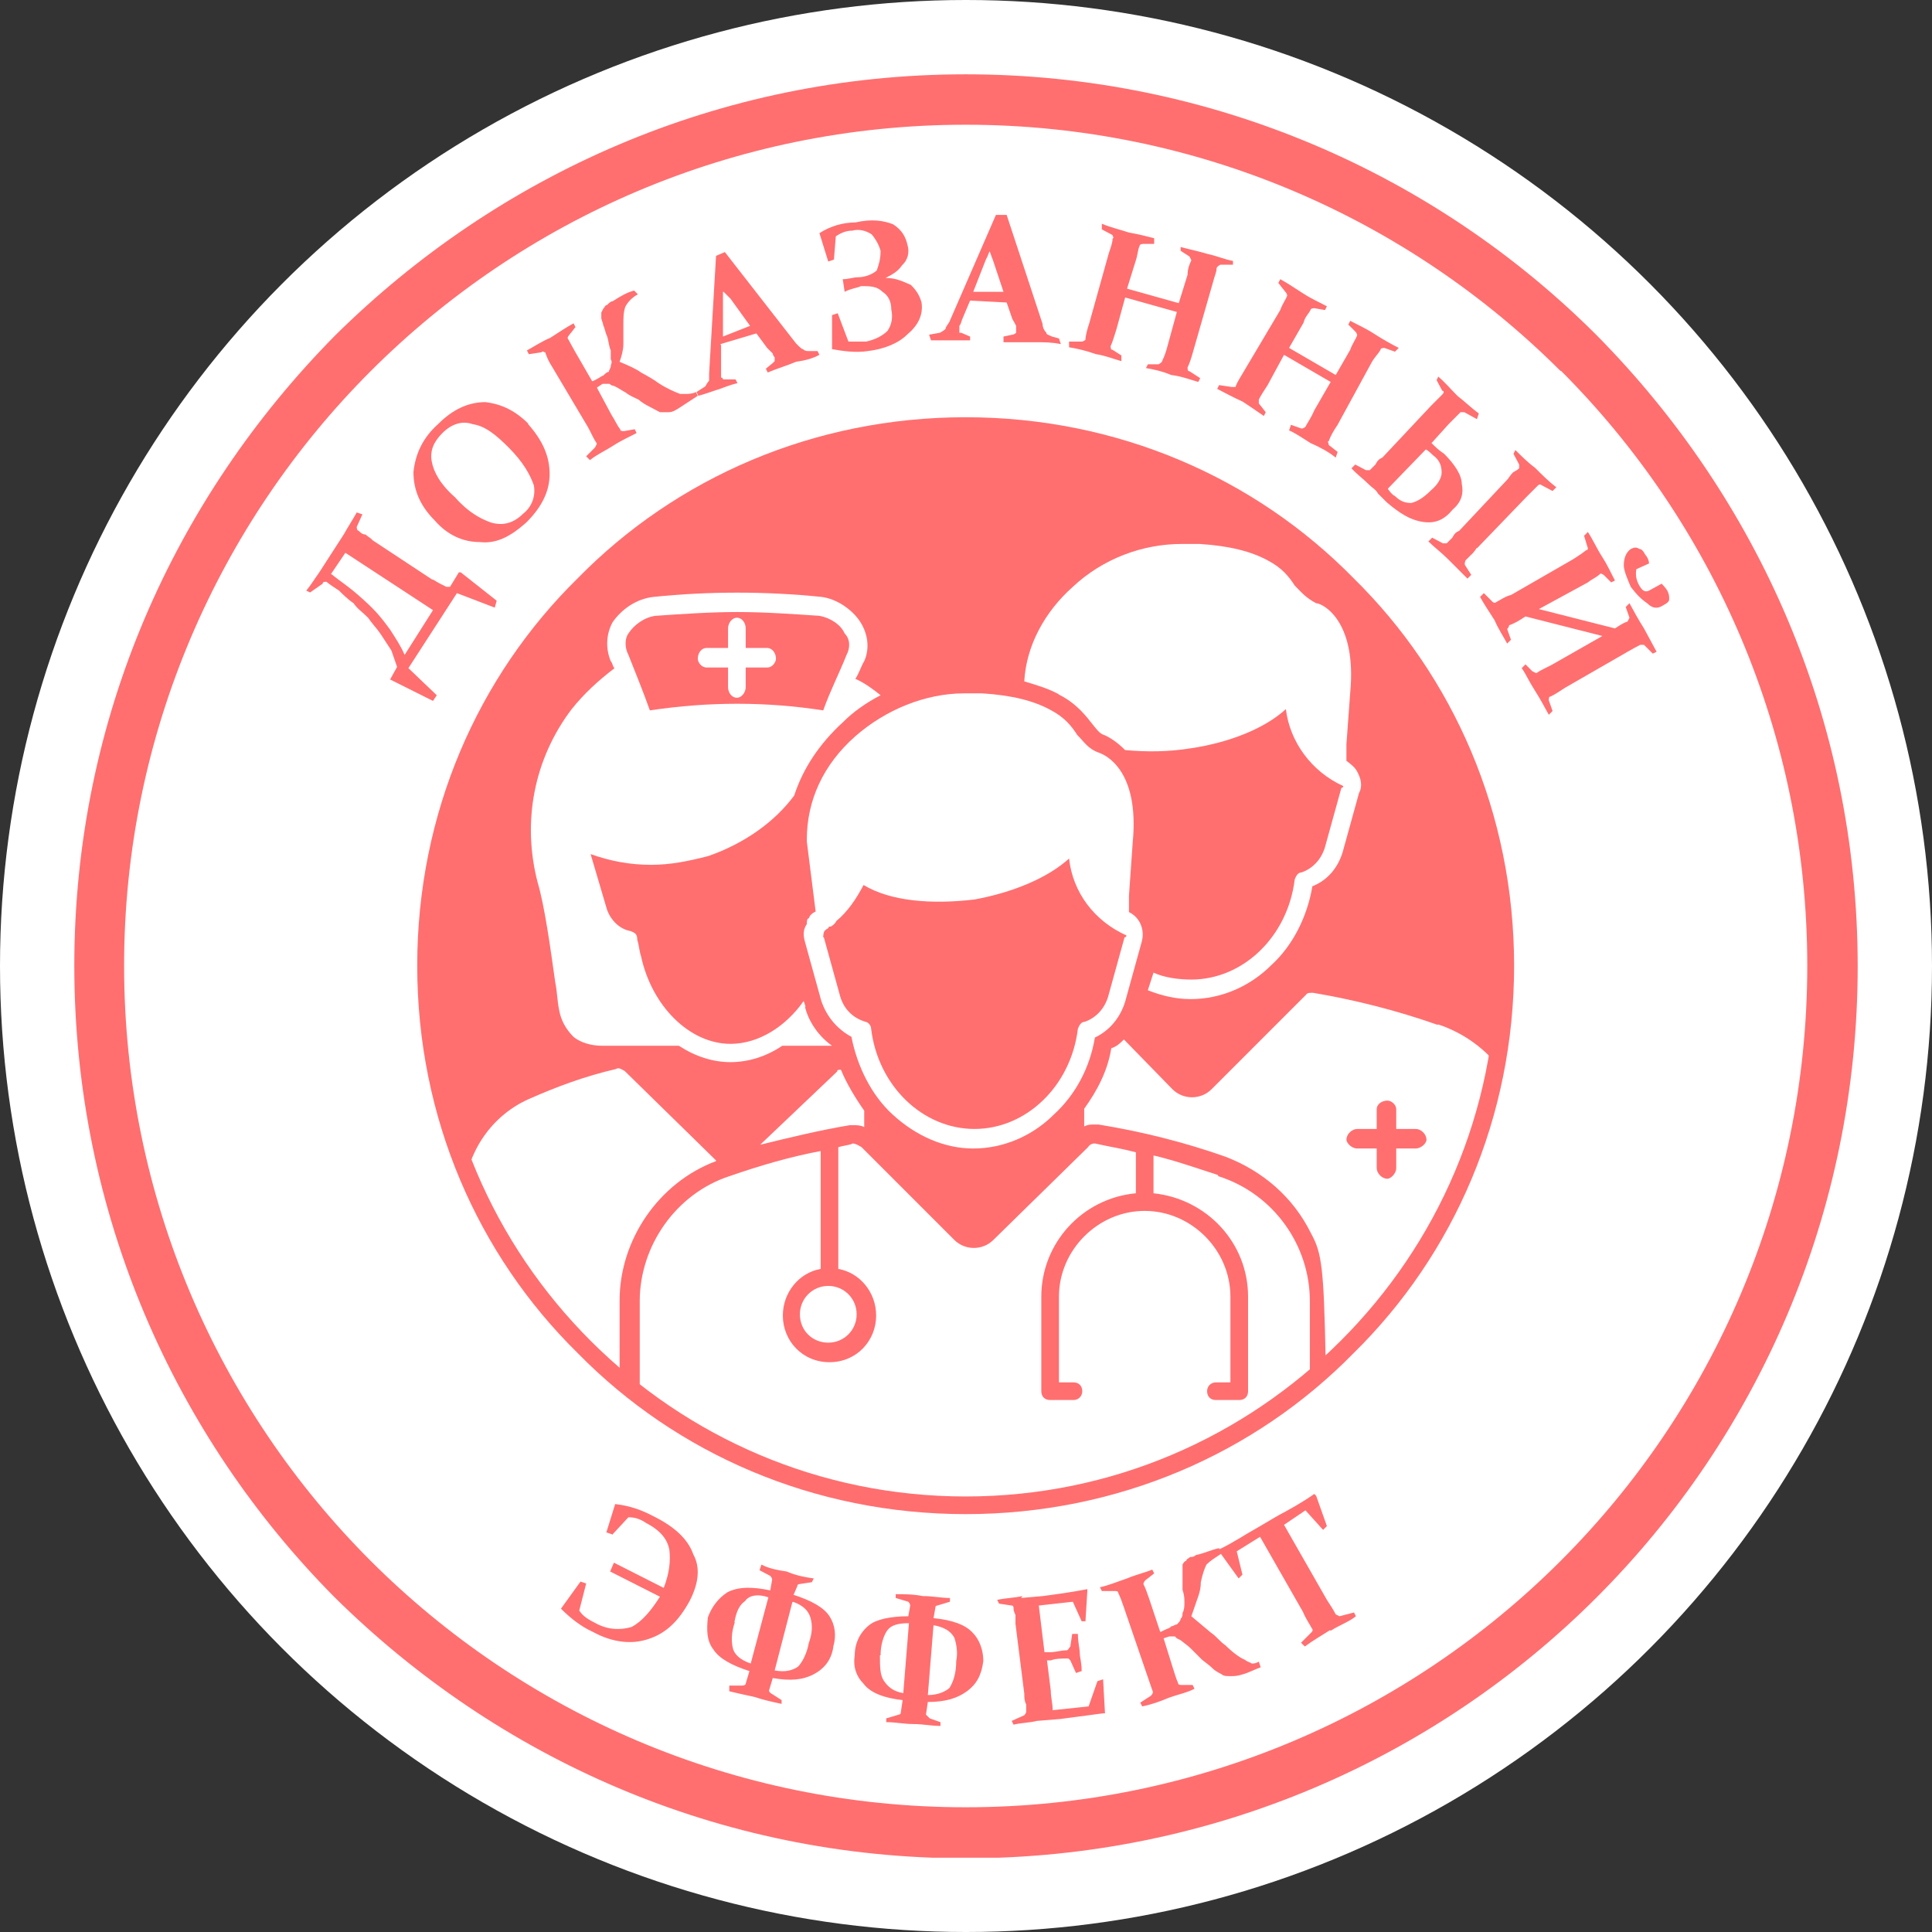 <svg width="130" height="130" viewBox="0 0 130 130" fill="none" xmlns="http://www.w3.org/2000/svg">
<rect x="0" y="0" width="130" height="130" fill="#333333" stroke="none"/>
<circle cx="65" cy="65" r="65" fill="white"/>
<g clip-path="url(#clip0_514_1295)">
<path d="M64.979 5C81.564 5 96.623 11.744 107.439 22.561C118.256 33.505 125 48.393 125 65.021C125 81.649 118.256 96.665 107.439 107.481C96.623 118.298 81.607 125.042 64.979 125.042C48.351 125.042 33.462 118.298 22.519 107.481C11.744 96.623 5 81.607 5 64.979C5 48.351 11.744 33.505 22.561 22.561C33.505 11.744 48.393 5 64.979 5ZM105.021 24.979C94.799 14.756 80.631 8.393 64.979 8.393C49.327 8.393 35.159 14.756 24.936 24.979C14.756 35.159 8.351 49.369 8.351 64.979C8.351 80.588 14.714 94.799 24.936 105.021C35.159 115.244 49.327 121.607 64.979 121.607C80.631 121.607 94.799 115.244 105.021 105.021C115.244 94.799 121.607 80.631 121.607 64.979C121.607 49.327 115.244 35.159 105.021 24.936V24.979Z" fill="#FF6F70"/>
<path fill-rule="evenodd" clip-rule="evenodd" d="M64.978 28.669C85.041 28.669 101.287 44.915 101.287 64.979C101.287 85.043 85.041 101.288 64.978 101.288C44.914 101.288 28.668 85.043 28.668 64.979C28.668 44.915 44.914 28.669 64.978 28.669Z" fill="#FF6F70"/>
<path d="M29.178 39.019C29.559 39.274 29.899 39.401 30.026 39.486H30.281L30.875 38.51H31.002L33.42 40.419L33.292 40.886L30.747 39.91L27.481 44.958L29.39 46.782L29.135 47.163L26.251 45.721L26.718 44.873C26.59 44.491 26.463 44.152 26.336 43.77C26.081 43.388 25.869 43.049 25.615 42.667C25.36 42.285 25.021 41.946 24.766 41.564C24.385 41.182 24.045 40.97 23.791 40.589C23.409 40.334 23.07 39.995 22.815 39.74C22.433 39.486 22.221 39.358 21.967 39.146C21.84 39.146 21.712 39.146 21.712 39.274L20.864 39.867L20.609 39.74C20.991 39.274 21.203 38.892 21.458 38.553L23.154 35.923C23.409 35.456 23.748 34.947 24.003 34.48L24.385 34.608L24.003 35.456C24.003 35.456 24.003 35.711 24.13 35.711C24.257 35.838 24.385 35.965 24.597 35.965C24.724 36.092 24.978 36.22 25.063 36.347L29.05 38.977L29.178 39.019ZM22.306 38.637C22.773 39.019 23.282 39.358 23.748 39.74C24.215 40.122 24.724 40.589 25.063 40.928C25.53 41.395 25.912 41.904 26.251 42.37C26.633 42.964 26.972 43.473 27.227 44.067L29.135 41.055L23.239 37.195L22.264 38.637H22.306ZM30.62 33.462C31.468 34.438 32.317 34.905 33.038 35.159C33.886 35.414 34.607 35.159 35.201 34.565C35.795 34.099 36.05 33.378 35.922 32.657C35.668 31.935 35.201 31.087 34.225 30.111C33.377 29.263 32.656 28.669 31.808 28.542C31.087 28.287 30.366 28.542 29.772 29.136C29.178 29.73 28.923 30.323 29.05 31.045C29.178 31.766 29.644 32.614 30.62 33.462ZM35.54 28.542C36.516 29.645 36.983 30.705 36.983 31.893C36.983 32.996 36.516 34.056 35.413 35.159C34.31 36.135 33.377 36.601 32.274 36.474C31.171 36.474 30.111 36.008 29.263 35.032C28.287 34.056 27.82 32.996 27.82 31.766C27.948 30.578 28.414 29.475 29.517 28.5C30.493 27.524 31.553 27.057 32.656 27.057C33.759 27.185 34.692 27.651 35.54 28.5V28.542ZM39.867 25.657L40.122 25.53C40.376 25.403 40.503 25.276 40.588 25.276C40.715 25.148 40.843 25.021 40.97 25.021C40.97 24.894 41.097 24.767 41.097 24.64C41.097 24.512 41.224 24.385 41.097 24.173V23.579C40.97 23.325 40.97 22.985 40.843 22.603C40.715 22.349 40.715 22.137 40.588 21.882C40.588 21.755 40.461 21.501 40.461 21.416V21.034L40.588 20.779C40.715 20.652 40.715 20.525 40.843 20.525C40.97 20.398 41.097 20.27 41.224 20.27C41.818 19.889 42.2 19.677 42.667 19.549L42.921 19.804C42.455 20.058 42.2 20.398 42.073 20.652C41.946 21.034 41.946 21.373 41.946 21.84V23.155C41.946 23.537 41.818 24.003 41.691 24.343C42.285 24.597 42.794 24.809 43.133 25.064C43.6 25.318 43.982 25.53 44.321 25.785C44.915 26.166 45.424 26.379 45.763 26.506H46.23C46.23 26.506 46.611 26.506 46.824 26.379L46.951 26.633C46.569 26.888 46.23 27.1 45.848 27.354C45.466 27.609 45.254 27.736 45 27.736H44.406L43.685 27.354C43.43 27.227 43.218 27.1 42.964 26.888C42.709 26.76 42.37 26.633 42.115 26.421C41.861 26.294 41.521 26.039 41.267 25.954C41.14 25.954 41.012 25.827 41.012 25.827H40.546L40.164 26.082L41.14 27.906C41.394 28.287 41.521 28.627 41.733 28.881C41.733 29.009 41.861 29.009 41.988 29.009L42.709 28.881L42.836 29.136C42.37 29.39 41.861 29.602 41.267 29.984C40.673 30.366 40.164 30.578 39.697 30.96L39.443 30.705L40.037 30.111L40.164 29.857C39.91 29.475 39.782 29.136 39.57 28.754L37.152 24.682C36.898 24.3 36.771 23.961 36.686 23.706C36.559 23.706 36.559 23.579 36.431 23.706L35.583 23.834L35.456 23.579C35.922 23.325 36.431 22.985 37.025 22.731C37.619 22.349 38.128 22.01 38.594 21.755L38.722 22.01L38.255 22.603C38.255 22.603 38.128 22.731 38.255 22.858C38.382 23.113 38.51 23.325 38.722 23.706L39.825 25.615L39.867 25.657ZM48.52 23.24V25.403C48.52 25.403 48.648 25.403 48.648 25.53H49.496L49.623 25.785C49.029 25.912 48.52 26.166 48.181 26.251C47.799 26.379 47.46 26.506 46.993 26.633L46.866 26.379L47.46 25.997C47.46 25.997 47.587 25.742 47.714 25.615V25.148L48.181 17.216L48.775 16.962L53.568 23.113C53.822 23.367 53.95 23.494 54.035 23.494C54.162 23.622 54.289 23.622 54.416 23.622H55.01L55.138 23.876C54.671 24.131 54.162 24.258 53.568 24.343C52.974 24.597 52.253 24.809 51.659 25.064L51.532 24.809L51.999 24.427L52.126 24.3V24.046C52.126 24.046 51.999 23.918 51.999 23.791C51.871 23.664 51.744 23.537 51.617 23.409L50.896 22.434L48.478 23.155L48.52 23.24ZM48.648 19.634V22.646L50.471 21.925L49.157 20.101C49.157 20.101 48.775 19.719 48.69 19.634H48.648ZM56.24 15.901L56.113 17.471L55.731 17.598L55.138 15.689C55.859 15.223 56.707 14.968 57.555 14.968C58.658 14.714 59.464 14.841 60.1 15.095C60.694 15.477 60.949 15.944 61.076 16.538C61.203 17.004 61.076 17.513 60.694 17.853C60.44 18.234 60.1 18.447 59.591 18.701C60.312 18.701 60.779 18.956 61.288 19.168C61.67 19.549 61.882 19.889 62.009 20.355C62.136 21.204 61.755 21.925 61.034 22.519C60.44 23.113 59.464 23.494 58.404 23.622C57.555 23.749 56.707 23.622 55.986 23.494V21.204L56.368 21.076L57.089 22.985H58.276C58.87 22.858 59.379 22.603 59.719 22.264C59.973 21.882 60.1 21.416 59.973 20.822C59.973 20.228 59.719 19.846 59.379 19.634C58.998 19.252 58.531 19.252 57.937 19.252C57.682 19.38 57.343 19.38 56.834 19.634L56.707 18.786C57.089 18.786 57.428 18.659 57.682 18.659C58.276 18.659 58.785 18.404 58.998 18.192C59.125 17.81 59.252 17.471 59.252 16.877C59.125 16.41 58.87 16.029 58.658 15.774C58.276 15.52 57.81 15.392 57.343 15.52C56.961 15.52 56.622 15.647 56.24 15.901ZM65.275 20.228L64.809 21.331C64.681 21.585 64.681 21.797 64.554 21.925V22.391H64.681L65.275 22.646V22.9H62.645L62.518 22.519L63.239 22.391C63.239 22.391 63.494 22.264 63.621 22.137C63.621 22.01 63.748 21.882 63.876 21.67L67.014 14.459H67.736L70.153 21.797C70.153 22.052 70.281 22.264 70.408 22.391C70.408 22.519 70.535 22.519 70.79 22.646L71.256 22.773L71.383 23.155C70.79 23.028 70.281 23.028 69.687 23.028H67.523V22.646L68.117 22.519C68.117 22.519 68.245 22.519 68.372 22.391V21.925C68.372 21.925 68.245 21.67 68.117 21.458L67.736 20.355L65.318 20.228H65.275ZM66.59 16.877C66.59 16.877 66.463 17.259 66.336 17.471L65.487 19.634H67.523L66.802 17.471C66.675 17.216 66.675 17.004 66.548 16.877H66.59ZM75.71 20.016L75.116 22.179C74.989 22.561 74.862 23.028 74.734 23.282C74.734 23.409 74.734 23.537 74.862 23.537L75.456 23.918V24.3C74.989 24.173 74.353 23.918 73.759 23.834C73.038 23.579 72.444 23.452 71.935 23.367V22.985H72.783C72.783 22.985 72.91 22.985 73.038 22.858C73.038 22.603 73.165 22.137 73.292 21.755L74.607 17.047C74.734 16.665 74.862 16.326 74.862 16.071C74.989 15.944 74.862 15.944 74.862 15.817L74.141 15.435V15.053C74.734 15.308 75.328 15.435 75.965 15.647C76.686 15.774 77.152 15.901 77.661 16.029V16.41H76.94C76.94 16.41 76.686 16.41 76.686 16.538C76.558 16.792 76.558 17.132 76.431 17.513L75.837 19.422L79.316 20.398L79.909 18.489C79.909 18.107 80.037 17.768 80.164 17.513C80.164 17.513 80.122 17.428 80.037 17.259L79.443 16.877V16.622C79.909 16.75 80.546 16.877 81.267 17.089C81.861 17.216 82.454 17.471 82.964 17.556V17.81H82.115C82.115 17.81 81.861 17.938 81.861 18.065C81.861 18.319 81.733 18.531 81.606 19.04L80.291 23.622C80.164 24.088 80.037 24.47 79.909 24.724C79.909 24.852 79.909 24.979 80.037 24.979L80.758 25.445L80.631 25.7C80.164 25.573 79.528 25.318 78.807 25.233C78.213 24.979 77.619 24.852 77.11 24.767L77.237 24.512H77.958C77.958 24.512 78.213 24.385 78.213 24.258C78.34 24.003 78.467 23.664 78.594 23.155L79.188 20.992L75.71 20.016ZM86.399 23.876L85.296 25.912C85.042 26.294 84.83 26.633 84.703 26.888V27.142L85.169 27.736L85.042 27.991C84.66 27.736 84.194 27.397 83.6 27.015C83.006 26.76 82.412 26.421 81.903 26.166L82.03 25.912L82.879 26.039C82.879 26.039 83.006 26.039 83.133 26.039C83.26 25.657 83.515 25.318 83.727 24.936L86.145 20.864C86.272 20.483 86.527 20.143 86.612 19.889C86.612 19.889 86.612 19.762 86.484 19.634L86.018 19.04L86.145 18.786C86.612 19.04 87.121 19.38 87.714 19.762C88.308 20.143 88.817 20.355 89.284 20.61L89.157 20.864L88.436 20.737C88.436 20.737 88.181 20.737 88.181 20.864C88.054 21.119 87.799 21.331 87.714 21.713L86.739 23.409L89.878 25.233L90.853 23.537C90.981 23.155 91.235 22.816 91.32 22.561C91.32 22.561 91.32 22.434 91.193 22.306L90.726 21.84L90.853 21.585C91.32 21.84 91.829 22.052 92.423 22.434C93.017 22.816 93.61 23.155 94.12 23.409L93.865 23.664L93.144 23.409C93.144 23.409 92.889 23.409 92.889 23.537C92.762 23.791 92.508 24.003 92.296 24.385L90.005 28.584C89.75 28.966 89.538 29.305 89.411 29.687C89.284 29.687 89.411 29.814 89.411 29.942L90.005 30.408L89.878 30.79C89.411 30.408 88.775 30.069 88.181 29.814C87.587 29.433 87.078 29.093 86.739 28.966L86.866 28.584L87.587 28.839C87.587 28.839 87.714 28.839 87.842 28.712C87.969 28.457 88.223 28.118 88.436 27.609L89.538 25.7L86.399 23.876ZM99.379 36.856C99.379 36.856 99.125 37.238 98.998 37.322L98.616 37.704C98.616 37.704 98.489 37.959 98.616 38.086L98.998 38.68L98.743 38.934L97.428 37.619C96.961 37.153 96.452 36.771 96.113 36.432L96.368 36.177L97.089 36.559H97.343C97.343 36.559 97.598 36.304 97.725 36.177C97.852 35.923 97.98 35.795 98.192 35.711L101.458 32.232C101.458 32.232 101.712 31.851 101.839 31.766C101.967 31.681 102.094 31.638 102.221 31.511V31.257L101.839 30.536L101.967 30.281C102.349 30.663 102.815 31.129 103.282 31.469C103.748 31.935 104.257 32.444 104.724 32.784L104.469 33.038L103.748 32.657C103.748 32.657 103.621 32.529 103.494 32.657C103.367 32.784 103.239 32.911 103.112 33.038C102.985 33.166 102.858 33.293 102.73 33.42L99.379 36.898V36.856ZM96.749 25.318C97.216 25.7 97.598 26.166 98.064 26.633C98.658 27.1 99.04 27.482 99.507 27.821L99.379 28.203L98.531 27.736H98.276C98.276 27.736 98.022 27.991 97.895 28.118C97.767 28.245 97.64 28.372 97.513 28.5L96.325 29.814C96.58 30.069 96.792 30.281 97.174 30.536C97.895 31.257 98.361 31.978 98.361 32.572C98.489 33.166 98.361 33.759 97.767 34.268C97.174 34.989 96.58 35.244 95.731 35.117C94.883 34.989 94.162 34.523 93.314 33.802C93.059 33.547 92.932 33.42 92.72 33.208C92.592 32.953 92.338 32.826 92.126 32.614C91.744 32.232 91.278 31.893 90.938 31.511L91.193 31.257L91.914 31.638H92.168L92.55 31.257C92.677 31.002 92.805 30.875 93.017 30.79L96.283 27.312C96.283 27.312 96.537 27.057 96.665 26.93C96.792 26.803 96.919 26.676 97.046 26.548C97.174 26.421 97.174 26.294 97.046 26.294L96.665 25.573L96.792 25.318H96.749ZM93.398 32.911C93.398 32.911 93.653 33.293 93.865 33.378C94.247 33.759 94.586 33.844 94.968 33.844C95.434 33.717 95.816 33.462 96.283 32.996C96.749 32.614 97.004 32.148 97.004 31.808C97.004 31.341 96.877 30.96 96.41 30.62C96.283 30.493 96.156 30.366 95.943 30.239L93.398 32.869V32.911ZM103.494 40.97L108.669 42.285C109.051 42.031 109.263 41.904 109.517 41.819C109.517 41.819 109.56 41.734 109.644 41.564L109.39 40.843L109.644 40.589C109.899 41.055 110.238 41.691 110.62 42.285C110.874 42.752 111.214 43.388 111.468 43.855L111.214 43.982L110.62 43.388H110.365C110.111 43.515 109.899 43.643 109.517 43.855L105.318 46.273C104.936 46.527 104.597 46.739 104.342 46.866C104.215 46.866 104.215 46.994 104.215 47.121L104.469 47.842L104.215 48.097C103.96 47.63 103.621 46.994 103.239 46.4C102.858 45.806 102.645 45.297 102.391 44.958L102.645 44.703L103.112 45.17L103.367 45.297C103.748 45.042 104.088 44.915 104.469 44.703L107.82 42.794L102.645 41.479C102.264 41.734 101.924 41.946 101.543 42.073C101.543 42.2 101.415 42.328 101.415 42.328L101.67 43.049L101.415 43.303C101.161 42.837 100.821 42.328 100.567 41.734C100.185 41.14 99.846 40.631 99.591 40.164L99.846 39.91L100.44 40.504C100.44 40.504 100.567 40.631 100.694 40.504C100.949 40.377 101.288 40.122 101.67 40.037L105.869 37.619C106.251 37.365 106.463 37.238 106.718 37.026C106.845 37.026 106.845 36.898 106.845 36.898L106.59 36.05L106.845 35.795C107.227 36.389 107.439 36.898 107.82 37.492C108.202 38.086 108.414 38.595 108.669 39.062L108.414 39.189L107.948 38.722C107.948 38.722 107.82 38.595 107.693 38.595C107.439 38.849 107.099 38.977 106.845 39.189L103.494 41.013V40.97ZM111.808 39.274C111.808 39.274 112.062 39.528 112.189 39.74C112.317 39.995 112.317 40.122 112.317 40.334C112.317 40.461 112.189 40.589 111.935 40.716C111.553 40.97 111.214 40.97 110.832 40.589C110.45 40.334 110.111 39.995 109.729 39.486C109.475 38.892 109.263 38.383 109.263 38.044C109.263 37.577 109.39 37.195 109.729 36.941C109.984 36.813 110.111 36.813 110.323 36.941C110.45 36.941 110.578 37.068 110.705 37.322C110.832 37.45 110.959 37.704 110.959 37.916L110.111 38.298C110.111 38.298 109.984 38.765 110.238 39.274C110.493 39.783 110.705 39.867 110.959 39.74L111.808 39.274Z" fill="#FF6F70"/>
<path d="M41.182 103.24L40.8 103.112L41.394 101.204C42.497 101.331 43.303 101.67 44.024 102.052C45.466 102.773 46.315 103.621 46.654 104.597C47.12 105.445 47.036 106.506 46.399 107.736C45.678 109.051 44.83 109.899 43.642 110.281C42.539 110.663 41.224 110.536 39.909 109.814C39.061 109.433 38.34 108.839 37.746 108.245L39.061 106.421L39.443 106.548L38.976 108.372C39.231 108.754 39.57 108.966 40.079 109.221C40.927 109.687 41.776 109.687 42.497 109.475C43.218 109.093 43.812 108.372 44.406 107.439L41.055 105.742L41.309 105.148L44.66 106.845C45.042 105.87 45.127 105.021 45.042 104.3C44.915 103.579 44.448 102.985 43.472 102.476C43.091 102.222 42.751 102.094 42.285 102.094L41.182 103.282V103.24ZM56.071 110.832C55.943 111.681 55.477 112.275 54.756 112.656C54.035 113.038 53.186 113.123 51.998 112.911L51.744 113.759C51.744 113.759 51.744 113.887 51.998 114.014L52.592 114.396V114.65C51.998 114.523 51.405 114.396 50.768 114.183C50.175 114.056 49.581 113.929 49.072 113.802V113.42H49.92C49.92 113.42 50.175 113.42 50.175 113.293L50.429 112.444C49.241 112.063 48.393 111.596 48.011 111.002C47.545 110.408 47.545 109.687 47.629 108.839C47.884 108.118 48.35 107.524 48.944 107.142C49.666 106.76 50.641 106.76 51.829 107.015L51.956 106.294C51.956 106.294 51.956 106.166 51.829 106.039L51.108 105.657L51.235 105.276C51.702 105.53 52.338 105.657 52.932 105.742C53.526 105.997 54.119 106.124 54.756 106.209L54.628 106.463L53.78 106.591C53.78 106.591 53.653 106.591 53.653 106.718L53.398 107.312C54.586 107.694 55.434 108.16 55.816 108.754C56.198 109.348 56.283 110.069 56.071 110.79V110.832ZM53.313 107.821L52.126 112.402C52.847 112.529 53.313 112.402 53.695 112.147C53.95 111.893 54.289 111.299 54.416 110.578C54.671 109.857 54.671 109.39 54.544 108.881C54.416 108.415 54.077 108.033 53.356 107.778L53.313 107.821ZM49.453 109.136C49.199 109.857 49.199 110.451 49.326 110.96C49.453 111.341 49.793 111.681 50.514 111.935L51.702 107.481C50.98 107.227 50.387 107.354 50.132 107.736C49.75 107.99 49.538 108.457 49.411 109.178L49.453 109.136ZM66.166 111.766C66.039 112.741 65.699 113.335 65.063 113.802C64.427 114.268 63.621 114.523 62.433 114.523L62.306 115.371C62.306 115.371 62.433 115.498 62.56 115.626L63.282 115.88V116.135C62.688 116.135 62.094 116.007 61.458 116.007C60.821 116.007 60.27 115.88 59.634 115.88V115.626L60.482 115.371C60.482 115.371 60.609 115.371 60.609 115.244L60.737 114.396C59.549 114.268 58.573 113.929 58.107 113.293C57.64 112.826 57.386 112.19 57.513 111.384C57.513 110.536 57.895 109.814 58.488 109.348C58.955 108.966 59.931 108.754 61.118 108.754L61.246 108.033C61.246 108.033 61.246 107.906 61.118 107.778L60.27 107.524V107.269C60.864 107.269 61.458 107.269 62.094 107.397C62.815 107.397 63.282 107.524 63.918 107.524V107.778L63.069 108.033C63.069 108.033 62.942 108.033 62.942 108.16L62.815 108.881C64.13 109.008 64.978 109.348 65.445 109.857C65.912 110.323 66.166 111.045 66.166 111.766ZM62.815 109.348L62.433 114.056C63.154 114.056 63.621 113.802 63.876 113.59C64.13 113.208 64.342 112.614 64.342 111.766C64.469 111.172 64.342 110.578 64.215 110.196C63.96 109.73 63.494 109.475 62.773 109.348H62.815ZM59.209 111.384C59.209 112.105 59.209 112.699 59.464 113.081C59.718 113.462 60.058 113.802 60.779 113.929L61.161 109.221C60.44 109.221 59.973 109.348 59.718 109.687C59.464 110.026 59.252 110.663 59.252 111.384H59.209ZM68.711 107.524L70.153 107.397C71.129 107.269 72.062 107.142 73.165 106.93V107.057L73.038 109.093H72.783L72.189 107.778L69.899 108.033L70.281 111.172H70.662C71.044 111.172 71.383 111.045 71.765 111.045C71.892 111.045 71.892 110.917 72.02 110.79L72.147 109.942H72.529C72.529 110.536 72.656 110.917 72.656 111.257C72.656 111.511 72.783 111.85 72.783 112.444L72.401 112.572L72.02 111.723L71.892 111.596C71.426 111.596 71.044 111.596 70.705 111.723H70.45L70.705 113.759C70.705 114.226 70.832 114.608 70.832 115.074L73.25 114.82L73.844 113.123L74.225 112.996L74.353 115.286H74.225C73.25 115.414 72.317 115.541 71.341 115.668L69.772 115.795C69.305 115.923 68.669 115.923 68.202 116.05L68.075 115.795L68.923 115.414C68.923 115.414 69.05 115.286 69.05 115.159V114.692C68.923 114.438 68.923 114.226 68.923 113.971L68.329 109.263V108.669C68.329 108.669 68.202 108.415 68.202 108.287C68.202 108.16 68.202 108.033 68.075 108.033L67.227 107.906L67.099 107.651C67.693 107.524 68.202 107.524 68.796 107.397L68.711 107.524ZM78.085 109.814L78.34 109.687C78.594 109.56 78.722 109.56 78.806 109.433C78.934 109.433 79.061 109.305 79.188 109.305C79.316 109.178 79.443 109.051 79.443 108.924C79.57 108.796 79.57 108.669 79.57 108.542C79.697 108.287 79.697 108.075 79.697 107.821C79.697 107.566 79.697 107.354 79.57 106.972V105.276C79.57 105.276 79.697 105.021 79.825 105.021C79.825 104.894 79.952 104.894 80.079 104.767C80.206 104.767 80.334 104.767 80.461 104.639C81.055 104.512 81.564 104.258 82.03 104.173L82.158 104.555C81.776 104.809 81.436 105.021 81.182 105.276C81.055 105.53 80.927 105.87 80.8 106.463C80.8 106.93 80.673 107.312 80.546 107.651C80.418 108.033 80.291 108.372 80.164 108.754C80.63 109.136 81.012 109.475 81.479 109.857C81.861 110.111 82.073 110.451 82.454 110.705C82.921 111.172 83.43 111.554 83.769 111.681C83.897 111.808 84.024 111.808 84.236 111.935C84.363 111.935 84.49 111.935 84.703 111.808L84.83 112.19C84.448 112.317 83.981 112.572 83.642 112.656C83.26 112.784 83.048 112.784 82.794 112.784C82.539 112.784 82.327 112.784 82.2 112.656C81.945 112.529 81.733 112.402 81.606 112.275C81.352 112.02 81.139 111.893 80.885 111.681C80.63 111.426 80.418 111.214 80.164 110.96C79.909 110.705 79.697 110.578 79.443 110.366C79.443 110.366 79.358 110.323 79.188 110.239L79.061 110.111H78.679L78.297 110.239L78.891 112.147C79.019 112.529 79.146 112.996 79.273 113.25C79.273 113.377 79.4 113.377 79.528 113.377H80.249L80.376 113.632C79.909 113.887 79.273 114.014 78.679 114.226C78.085 114.48 77.492 114.692 76.855 114.82L76.728 114.565L77.449 114.099C77.449 114.099 77.576 113.971 77.576 113.844C77.449 113.462 77.322 113.123 77.195 112.741L75.625 108.16C75.498 107.778 75.371 107.439 75.243 107.184C75.243 107.057 75.116 107.057 74.989 107.057H74.141L74.013 106.803C74.607 106.675 75.201 106.421 75.837 106.209C76.431 105.954 77.025 105.827 77.534 105.615L77.661 105.87L77.067 106.336C77.067 106.336 76.94 106.463 76.94 106.591C77.067 106.845 77.195 107.184 77.322 107.566L78.043 109.73L78.085 109.814ZM89.496 109.687C88.902 110.069 88.308 110.408 87.799 110.79L87.545 110.536L88.266 109.814C88.266 109.814 88.393 109.687 88.266 109.56C88.138 109.305 87.884 108.966 87.672 108.457L84.787 103.409L83.218 104.385L83.6 105.954L83.345 106.209L82.03 104.385V104.258C83.006 103.791 83.727 103.282 84.575 102.815L86.018 101.967C86.739 101.585 87.587 101.119 88.435 100.525L88.563 100.652L89.284 102.688L89.029 102.943L87.841 101.628L86.399 102.603L89.284 107.651C89.538 108.033 89.75 108.372 89.878 108.627C89.878 108.627 89.962 108.669 90.132 108.754L91.108 108.499L91.235 108.754C90.768 109.136 90.132 109.348 89.538 109.73L89.496 109.687Z" fill="#FF6F70"/>
<path d="M71.255 46.739C72.443 47.333 73.079 48.181 73.545 48.775C73.927 49.242 74.012 49.369 74.394 49.496C74.648 49.624 75.115 49.878 75.709 50.472C77.151 50.599 78.593 50.599 80.163 50.345C82.708 49.963 85.083 49.03 86.525 47.715C86.78 49.878 88.222 51.914 90.385 52.89C90.385 52.89 90.385 53.017 90.258 53.017L89.155 57.004C88.901 57.853 88.307 58.447 87.586 58.701C87.331 58.701 87.204 58.956 87.119 59.168C86.653 63.028 83.641 65.912 80.163 65.912C79.314 65.912 78.339 65.785 77.618 65.445L77.236 66.633C78.211 67.015 79.145 67.227 80.12 67.227C82.156 67.227 84.108 66.379 85.55 64.936C86.992 63.621 87.968 61.67 88.307 59.634C89.282 59.252 90.004 58.447 90.343 57.344L91.446 53.356C91.7 52.89 91.573 52.381 91.319 51.914C91.191 51.66 90.937 51.448 90.597 51.193V50.09L90.852 46.612C91.319 41.691 88.943 40.589 88.561 40.589C87.84 40.207 87.586 39.867 87.119 39.401C86.737 38.807 86.271 38.213 85.295 37.704C84.192 37.11 82.75 36.729 80.714 36.601H79.526C76.896 36.601 74.224 37.577 72.188 39.486C70.279 41.182 69.049 43.473 68.922 45.848C69.77 46.103 70.491 46.315 71.212 46.697L71.255 46.739Z" fill="white"/>
<path d="M91.32 77.28C90.938 77.28 90.599 76.898 90.599 76.686C90.599 76.304 90.981 75.965 91.32 75.965H92.635V74.65C92.635 74.268 93.017 74.056 93.356 74.056C93.611 74.056 93.95 74.311 93.95 74.65V75.965H95.265C95.647 75.965 95.986 76.347 95.986 76.686C95.986 76.941 95.604 77.28 95.265 77.28H93.95V78.595C93.95 78.977 93.568 79.316 93.356 79.316C92.974 79.316 92.635 78.934 92.635 78.595V77.28H91.32ZM96.749 68.966C93.992 67.99 91.108 67.269 88.351 66.803C88.096 66.803 87.969 66.803 87.884 66.93L81.522 73.293C80.8 74.014 79.613 74.014 78.892 73.293L75.625 69.942C75.371 70.196 75.159 70.408 74.777 70.535C74.523 72.105 73.802 73.42 72.953 74.608V75.795C73.208 75.668 73.335 75.668 73.547 75.668H73.929C76.813 76.135 79.698 76.856 82.455 77.831C85 78.807 87.036 80.588 88.224 83.006C88.945 84.321 89.072 85.297 89.199 91.405C90.387 91.405 102.773 82.031 102.773 80.928V77.322C102.773 73.462 100.355 70.111 96.749 68.924V68.966Z" fill="white"/>
<path d="M48.182 78.086L42.031 72.062C41.777 71.935 41.65 71.808 41.438 71.935C39.401 72.402 37.45 73.123 35.541 73.971C32.912 75.159 31.215 77.831 31.215 80.716V85.424C31.215 86.739 32.318 87.842 33.76 87.842L41.692 93.271V87.503C41.692 83.43 44.322 79.57 48.182 78.128V78.086Z" fill="white"/>
<path d="M57.176 75.711H57.43C57.685 75.711 57.897 75.711 58.151 75.838V74.735C57.557 73.887 56.964 72.911 56.582 71.978C56.455 71.978 56.327 71.978 56.327 72.105L51.152 77.025C53.061 76.559 55.14 76.05 57.176 75.711Z" fill="white"/>
<path d="M42.286 44.067C42.031 43.6 42.031 42.964 42.286 42.624C42.667 42.031 43.389 41.522 44.11 41.437C45.934 41.309 47.842 41.182 49.624 41.182C51.406 41.182 53.23 41.309 55.138 41.437C55.859 41.564 56.581 42.031 56.835 42.624C57.217 43.006 57.217 43.6 56.962 44.067C56.496 45.254 55.859 46.484 55.393 47.8C51.533 47.206 47.715 47.206 43.728 47.8C43.261 46.484 42.752 45.254 42.286 44.067ZM54.205 67.736L54.078 67.354C52.89 69.051 51.066 70.239 49.157 70.239C46.4 70.239 43.855 67.693 43.134 64.342C43.007 63.961 43.007 63.621 42.88 63.239C42.88 62.858 42.752 62.773 42.413 62.646C41.692 62.518 41.098 61.925 40.843 61.203L39.741 57.471C41.056 57.937 42.37 58.192 43.813 58.192C45.128 58.192 46.358 57.937 47.673 57.598C50.091 56.75 52.127 55.307 53.442 53.526C54.035 51.702 55.138 50.048 56.708 48.605C57.429 47.884 58.277 47.29 59.253 46.781C58.786 46.4 58.15 45.933 57.556 45.679C57.811 45.297 57.938 44.83 58.15 44.491C58.532 43.642 58.404 42.667 57.895 41.861C57.386 41.055 56.326 40.291 55.266 40.164C51.533 39.782 47.673 39.782 43.982 40.164C42.795 40.291 41.819 41.013 41.225 41.861C40.759 42.709 40.759 43.685 41.098 44.491C41.225 44.618 41.225 44.873 41.352 44.958C40.25 45.806 39.316 46.654 38.468 47.715C35.923 51.066 35.117 55.307 36.178 59.38C36.644 60.949 37.026 63.706 37.365 66.124C37.492 66.718 37.492 67.312 37.62 67.948C37.747 68.669 38.086 69.263 38.595 69.772C39.062 70.154 39.783 70.366 40.504 70.366H45.679C46.782 71.087 47.97 71.469 49.157 71.469C50.345 71.469 51.575 71.087 52.636 70.366H55.987C55.138 69.772 54.417 68.796 54.163 67.736H54.205Z" fill="white"/>
<path d="M48.989 43.6H47.547C47.165 43.6 46.953 43.982 46.953 44.321C46.953 44.576 47.208 44.915 47.547 44.915H48.989V46.23C48.989 46.612 49.244 46.951 49.583 46.951C49.922 46.951 50.177 46.569 50.177 46.23V44.915H51.619C52.001 44.915 52.213 44.533 52.213 44.321C52.213 43.94 51.958 43.6 51.619 43.6H50.177V42.285C50.177 41.904 49.922 41.564 49.583 41.564C49.244 41.564 48.989 41.946 48.989 42.285V43.6Z" fill="white"/>
<path d="M55.392 63.07C55.392 63.07 55.392 62.688 55.519 62.603C55.646 62.476 55.774 62.476 55.774 62.349H55.901C55.901 62.349 56.155 62.222 56.283 61.967C57.004 61.373 57.598 60.525 58.107 59.549C59.931 60.652 62.688 60.864 65.572 60.525C68.117 60.058 70.493 59.083 71.935 57.768C72.189 60.058 73.632 61.967 75.795 62.943C75.795 63.07 75.668 63.07 75.668 63.07L74.565 67.057C74.31 67.906 73.716 68.499 72.995 68.754C72.741 68.754 72.614 69.008 72.529 69.221C72.062 73.081 69.05 75.965 65.572 75.965C62.094 75.965 59.082 73.081 58.616 69.221C58.616 68.966 58.361 68.754 58.234 68.754C57.386 68.499 56.792 67.906 56.537 67.057L55.434 63.07H55.392ZM57.301 69.814C57.682 71.723 58.616 73.674 60.058 74.989C61.627 76.432 63.536 77.28 65.487 77.28C67.523 77.28 69.475 76.432 70.917 74.989C72.359 73.674 73.335 71.85 73.674 69.814C74.65 69.348 75.371 68.499 75.71 67.397L76.813 63.409C77.067 62.561 76.686 61.713 75.965 61.373V60.27L76.219 56.665C76.686 51.744 74.31 50.769 73.928 50.642C73.207 50.387 72.953 49.92 72.486 49.454C72.104 48.86 71.638 48.266 70.662 47.757C69.559 47.163 68.117 46.782 66.081 46.654H64.893C62.264 46.654 59.591 47.757 57.555 49.539C55.392 51.447 54.289 53.865 54.289 56.495V56.623L54.883 61.331C54.628 61.458 54.501 61.585 54.416 61.797C54.289 61.797 54.289 62.052 54.289 62.179C54.035 62.561 54.035 62.9 54.162 63.367L55.265 67.354C55.646 68.457 56.367 69.263 57.301 69.772V69.814Z" fill="white"/>
<path d="M81.944 79.062C80.502 78.595 79.06 78.086 77.617 77.747V80.292C81.223 80.673 83.98 83.643 83.98 87.248V93.611C83.98 93.993 83.726 94.205 83.386 94.205H81.817C81.435 94.205 81.223 93.95 81.223 93.611C81.223 93.272 81.477 93.017 81.817 93.017H82.792V87.248C82.792 84.109 80.162 81.479 77.023 81.479C73.885 81.479 71.255 84.109 71.255 87.248V93.017H72.23C72.612 93.017 72.824 93.272 72.824 93.611C72.824 93.95 72.57 94.205 72.23 94.205H70.661C70.279 94.205 70.067 93.95 70.067 93.611V87.248C70.067 83.643 72.824 80.631 76.43 80.292V77.534C75.454 77.28 74.606 77.153 73.672 76.941C73.418 76.941 73.291 77.068 73.206 77.195L66.843 83.431C66.122 84.152 64.934 84.152 64.213 83.431L57.978 77.195C57.978 77.195 57.596 76.941 57.384 76.941C57.13 77.068 56.79 77.068 56.408 77.195V85.382C57.851 85.636 58.954 86.951 58.954 88.521C58.954 90.218 57.639 91.66 55.815 91.66C53.991 91.66 52.676 90.218 52.676 88.521C52.676 86.951 53.779 85.636 55.221 85.382V77.45C53.185 77.832 51.149 78.425 49.07 79.146C45.465 80.334 43.047 83.855 43.047 87.545V93.314C43.047 95.011 58.317 101.628 60.014 101.628L73.588 100.907C75.412 100.907 88.137 95.011 88.137 93.314V87.545C88.137 83.812 85.719 80.334 81.986 79.146L81.944 79.062Z" fill="white"/>
<path d="M53.824 88.436C53.824 89.539 54.673 90.345 55.733 90.345C56.794 90.345 57.642 89.496 57.642 88.436C57.642 87.376 56.794 86.527 55.733 86.527C54.673 86.527 53.824 87.376 53.824 88.436Z" fill="white"/>
<path d="M64.978 28.075C75.2 28.075 84.448 32.147 91.065 38.892C97.809 45.509 101.881 54.756 101.881 64.979C101.881 75.201 97.809 84.448 91.065 91.066C84.448 97.81 75.2 101.882 64.978 101.882C54.755 101.882 45.508 97.81 38.891 91.066C32.146 84.448 28.074 75.201 28.074 64.979C28.074 54.756 32.146 45.509 38.891 38.892C45.508 32.147 54.755 28.075 64.978 28.075ZM90.216 39.74C83.726 33.25 74.819 29.263 64.978 29.263C55.137 29.263 46.229 33.25 39.739 39.74C33.249 46.23 29.262 55.138 29.262 64.979C29.262 74.82 33.249 83.727 39.739 90.217C46.229 96.707 55.137 100.694 64.978 100.694C74.819 100.694 83.726 96.707 90.216 90.217C96.706 83.727 100.694 74.82 100.694 64.979C100.694 55.138 96.706 46.23 90.216 39.74Z" fill="#FF6F70"/>
</g>
<defs>
<clipPath id="clip0_514_1295">
<rect width="120" height="120" fill="white" transform="translate(5 5)"/>
</clipPath>
</defs>
</svg>

